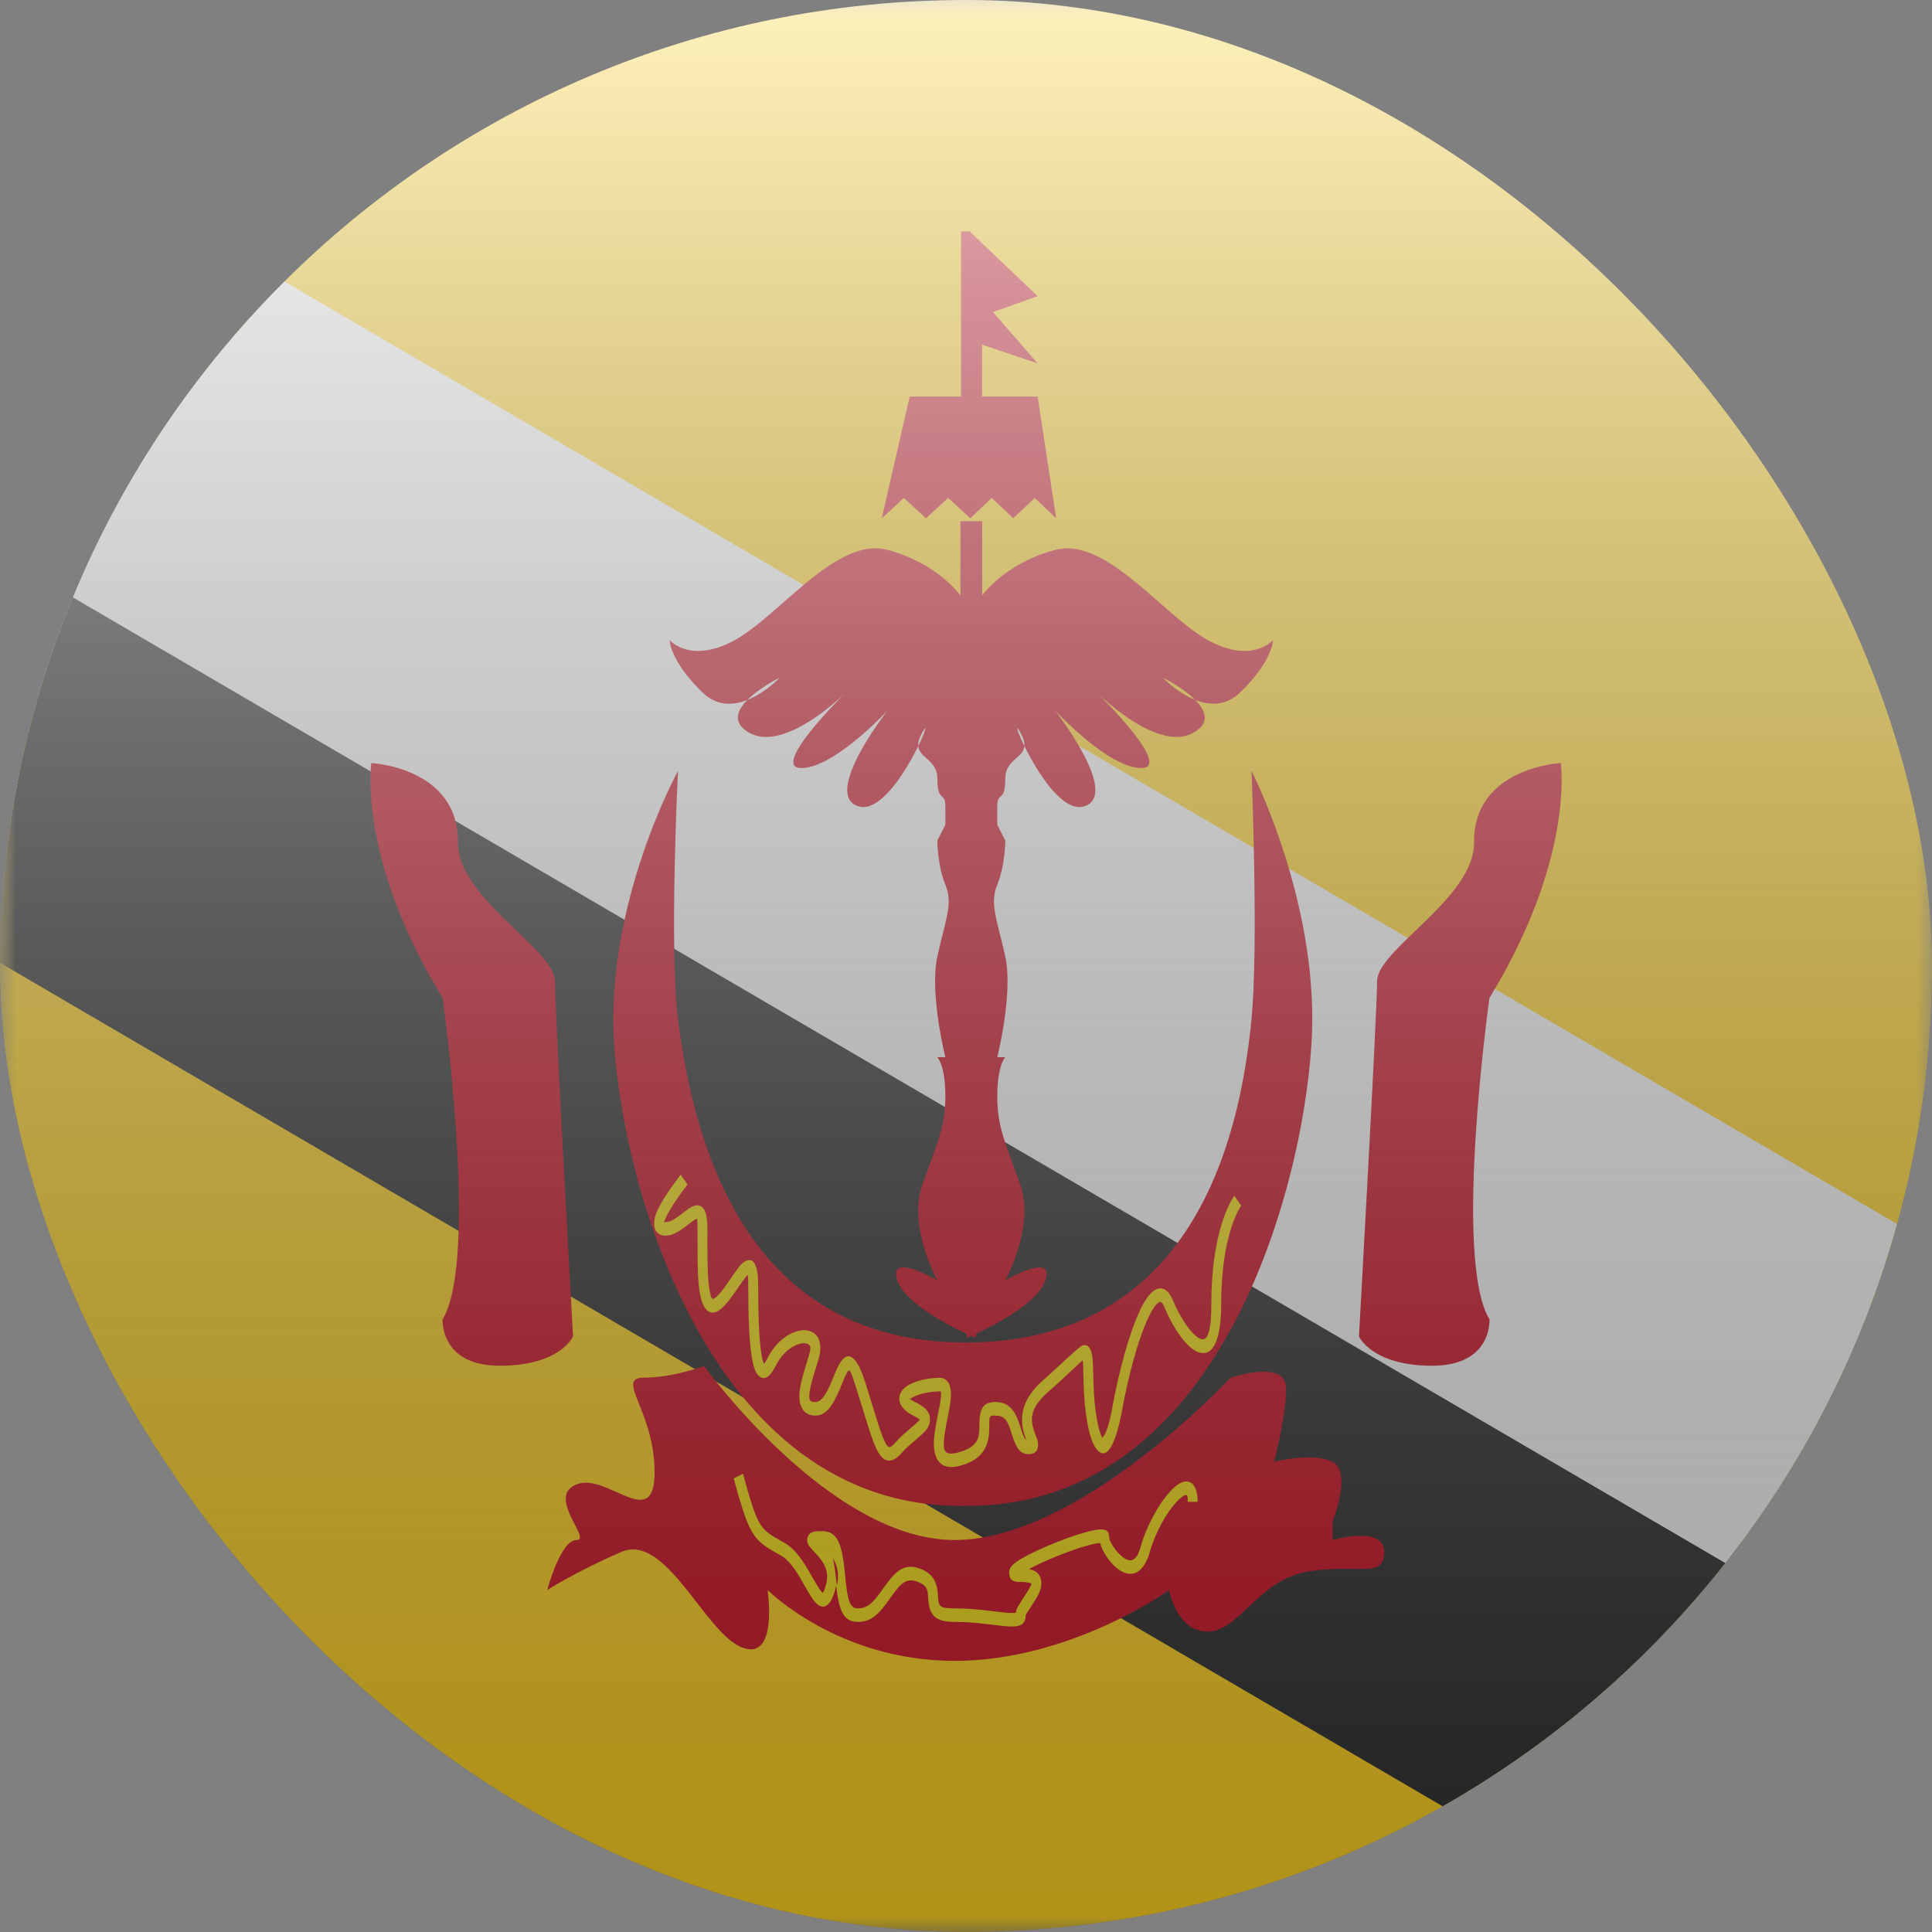 <svg xmlns="http://www.w3.org/2000/svg" width="62" height="62" viewBox="0 0 62 62" fill="none"><rect x="0" y="0" width="62" height="62" fill="#808080" stroke="none"/><g clip-path="url(#clip0_2015_4549)"><mask id="mask0_2015_4549" style="mask-type:luminance" maskUnits="userSpaceOnUse" x="0" y="0" width="62" height="62"><rect width="62" height="62" fill="white"></rect></mask><g mask="url(#mask0_2015_4549)"><path fill-rule="evenodd" clip-rule="evenodd" d="M0 0V62H62V0H0Z" fill="#FFD221"></path><mask id="mask1_2015_4549" style="mask-type:luminance" maskUnits="userSpaceOnUse" x="0" y="0" width="62" height="62"><path fill-rule="evenodd" clip-rule="evenodd" d="M0 0V62H62V0H0Z" fill="white"></path></mask><g mask="url(#mask1_2015_4549)"><path d="M-5.942 27.423L-2.052 15.593L65.425 55.046L61.534 66.875L-5.942 27.423Z" fill="#313131"></path><path d="M-5.846 14.388L-1.957 2.558L68.875 43.952L64.987 55.782L-5.846 14.388Z" fill="#FAF9F9"></path><path fill-rule="evenodd" clip-rule="evenodd" d="M14.204 32.026C11.455 27.529 11.915 24.487 11.915 24.487C11.915 24.487 14.727 24.624 14.696 27.043C14.696 28.065 15.705 29.032 16.574 29.865C17.232 30.496 17.81 31.05 17.81 31.493C17.81 32.52 18.39 42.885 18.39 42.885C18.39 42.885 17.985 43.828 16.043 43.828C14.101 43.828 14.204 42.337 14.204 42.337C15.381 40.412 14.204 32.026 14.204 32.026ZM47.798 32.026C50.546 27.529 50.087 24.487 50.087 24.487C50.087 24.487 47.274 24.624 47.305 27.043C47.305 28.065 46.296 29.032 45.427 29.865C44.769 30.496 44.192 31.05 44.192 31.493C44.192 32.52 43.611 42.885 43.611 42.885C43.611 42.885 44.017 43.828 45.959 43.828C47.901 43.828 47.798 42.337 47.798 42.337C46.62 40.412 47.798 32.026 47.798 32.026Z" fill="#CF1225"></path><path fill-rule="evenodd" clip-rule="evenodd" d="M31.116 7.426L33.299 9.504L31.868 10.014L33.299 11.662L31.517 11.061V12.727H33.299L33.894 16.631L33.205 15.979L32.516 16.631L31.826 15.979L31.137 16.631L30.427 15.979L29.717 16.631L29.007 15.979L28.297 16.631L29.192 12.727H30.84V7.426H31.116ZM40.852 20.541C40.852 20.541 40.187 21.325 38.759 20.541C38.283 20.279 37.76 19.821 37.215 19.343L37.215 19.343C36.128 18.39 34.951 17.359 33.868 17.645C32.243 18.074 31.52 19.109 31.52 19.109V16.726H31.323H31.018H30.821V19.109C30.821 19.109 30.098 18.074 28.473 17.645C27.39 17.359 26.213 18.39 25.126 19.343C24.581 19.821 24.058 20.279 23.582 20.541C22.155 21.325 21.489 20.541 21.489 20.541C21.489 20.541 21.489 21.205 22.55 22.227C23.011 22.671 23.537 22.639 23.985 22.461C23.653 22.795 23.492 23.187 24.021 23.502C25.118 24.154 26.921 22.438 27.119 22.245C26.899 22.463 24.72 24.648 25.718 24.648C26.77 24.648 28.473 22.812 28.473 22.812C28.473 22.812 26.406 25.455 27.518 25.867C28.226 26.129 29.071 24.754 29.468 23.94C29.48 24.113 29.6 24.219 29.73 24.334C29.896 24.482 30.08 24.646 30.08 24.986C30.08 25.422 30.162 25.497 30.233 25.563C30.288 25.614 30.338 25.66 30.338 25.867V26.47L30.08 26.976C30.08 26.976 30.08 27.763 30.338 28.389C30.533 28.863 30.432 29.262 30.26 29.945C30.205 30.163 30.143 30.411 30.08 30.7C29.823 31.891 30.338 33.926 30.338 33.926H30.08C30.08 33.926 30.338 34.176 30.338 35.179C30.338 35.996 30.167 36.46 29.845 37.336C29.771 37.536 29.69 37.758 29.601 38.009C29.121 39.365 30.08 41.089 30.08 41.089C30.08 41.089 28.473 40.148 28.795 41.089C29.042 41.812 30.401 42.514 31.018 42.802V42.937C31.018 42.937 31.074 42.914 31.171 42.871C31.267 42.914 31.323 42.937 31.323 42.937V42.802C31.94 42.514 33.299 41.812 33.546 41.089C33.868 40.148 32.261 41.089 32.261 41.089C32.261 41.089 33.22 39.365 32.74 38.009C32.651 37.758 32.57 37.536 32.496 37.336C32.174 36.46 32.004 35.996 32.004 35.179C32.004 34.176 32.261 33.926 32.261 33.926H32.004C32.004 33.926 32.518 31.891 32.261 30.7C32.198 30.411 32.136 30.163 32.081 29.945C31.909 29.262 31.809 28.863 32.004 28.389C32.261 27.763 32.261 26.976 32.261 26.976L32.004 26.47V25.867C32.004 25.66 32.053 25.614 32.108 25.563C32.18 25.497 32.261 25.422 32.261 24.986C32.261 24.646 32.445 24.482 32.611 24.334C32.742 24.219 32.861 24.113 32.874 23.94C33.271 24.754 34.116 26.129 34.823 25.867C35.935 25.455 33.868 22.812 33.868 22.812C33.868 22.812 35.572 24.648 36.623 24.648C37.622 24.648 35.443 22.463 35.222 22.245C35.42 22.438 37.223 24.154 38.32 23.502C38.849 23.187 38.688 22.795 38.356 22.461C38.804 22.639 39.331 22.671 39.791 22.227C40.852 21.205 40.852 20.541 40.852 20.541ZM37.318 21.746C37.318 21.746 37.771 22.228 38.356 22.461C37.959 22.062 37.318 21.746 37.318 21.746ZM32.74 23.502C32.566 23.192 32.647 23.475 32.874 23.94C32.882 23.828 32.846 23.689 32.74 23.502ZM29.601 23.502C29.775 23.192 29.694 23.475 29.468 23.94C29.459 23.828 29.495 23.689 29.601 23.502ZM27.137 22.227C27.137 22.228 27.13 22.234 27.119 22.245C27.13 22.234 27.137 22.228 27.137 22.227ZM25.023 21.746C25.023 21.746 24.57 22.228 23.985 22.461C24.382 22.062 25.023 21.746 25.023 21.746Z" fill="#CF1225"></path><path fill-rule="evenodd" clip-rule="evenodd" d="M21.757 24.743C21.757 24.743 19.444 28.938 19.702 33.419C19.959 37.901 22.701 48.327 30.837 48.327C30.907 48.327 30.976 48.325 31.046 48.325C39.666 48.325 42.113 36.828 42.113 32.694C42.113 28.524 40.163 24.743 40.163 24.743C40.163 24.743 40.391 30.339 40.163 32.694C39.475 39.8 36.118 43.082 30.988 43.082C25.826 43.082 22.631 39.676 21.757 32.694C21.474 30.437 21.757 24.743 21.757 24.743Z" fill="#CF1225"></path><path fill-rule="evenodd" clip-rule="evenodd" d="M17.564 51.024C17.564 51.024 17.984 49.421 18.5 49.421C19.016 49.421 17.513 48.03 18.5 47.636C19.488 47.243 21.007 49.205 21.007 47.243C21.007 45.281 19.722 44.211 20.666 44.211C21.61 44.211 22.595 43.835 22.595 43.835C22.595 43.835 26.612 49.421 30.633 49.421C34.654 49.421 39.49 44.211 39.49 44.211C39.49 44.211 41.273 43.607 41.273 44.549C41.273 45.492 40.882 46.915 40.882 46.915C40.882 46.915 42.131 46.586 42.766 46.915C43.401 47.243 42.766 48.814 42.766 48.814V49.421C42.766 49.421 44.419 48.936 44.419 49.804C44.419 50.673 43.621 50.177 42.004 50.425C40.387 50.673 39.773 52.359 38.757 52.359C37.741 52.359 37.522 51.024 37.522 51.024C37.522 51.024 34.374 53.299 30.633 53.299C26.892 53.299 24.633 51.024 24.633 51.024C24.633 51.024 24.985 53.36 23.79 52.859C22.595 52.359 21.372 49.184 19.936 49.804C18.5 50.425 17.564 51.024 17.564 51.024Z" fill="#CF1225"></path><path fill-rule="evenodd" clip-rule="evenodd" d="M23.37 41.759C23.441 41.671 23.512 41.573 23.605 41.438C23.869 41.056 23.94 40.955 23.994 40.909C24.005 40.974 24.013 41.081 24.013 41.228C24.013 42.2 24.038 42.935 24.11 43.445C24.16 43.809 24.23 44.045 24.355 44.157C24.536 44.321 24.719 44.178 24.889 43.838C25.276 43.06 26.007 42.964 26.007 43.261C26.007 43.338 25.984 43.421 25.842 43.885C25.818 43.965 25.799 44.029 25.781 44.092C25.681 44.442 25.637 44.695 25.658 44.915C25.69 45.243 25.872 45.428 26.166 45.428C26.492 45.428 26.707 45.146 26.945 44.59C26.968 44.536 27.03 44.384 27.057 44.321L27.068 44.292C27.112 44.188 27.144 44.118 27.173 44.064C27.26 43.903 27.278 43.915 27.47 44.52C27.521 44.679 27.624 45.014 27.714 45.305L27.714 45.305L27.714 45.305L27.714 45.305L27.714 45.306C27.785 45.535 27.847 45.736 27.868 45.8C27.994 46.195 28.082 46.428 28.175 46.591C28.389 46.965 28.643 46.962 28.948 46.615C29.008 46.546 29.076 46.478 29.153 46.407C29.194 46.37 29.29 46.287 29.383 46.208C29.47 46.133 29.554 46.061 29.582 46.034C29.759 45.87 29.847 45.74 29.845 45.549C29.843 45.308 29.691 45.156 29.39 45.007C29.33 44.977 29.284 44.949 29.25 44.928L29.25 44.928L29.25 44.928C29.225 44.913 29.208 44.903 29.196 44.898C29.204 44.897 29.215 44.889 29.232 44.878L29.247 44.867C29.436 44.742 29.818 44.651 30.159 44.651H30.161C30.175 44.651 30.184 44.651 30.19 44.655C30.201 44.663 30.2 44.685 30.199 44.748L30.199 44.755C30.197 44.892 30.174 45.024 30.09 45.445C30.078 45.505 30.07 45.549 30.061 45.593C29.966 46.087 29.939 46.386 30.005 46.644C30.101 47.021 30.375 47.152 30.799 47.04C31.373 46.889 31.652 46.585 31.725 46.119C31.744 46.002 31.747 45.913 31.747 45.731C31.748 45.431 31.749 45.428 31.941 45.428C32.215 45.428 32.323 45.557 32.438 45.917C32.449 45.948 32.459 45.981 32.479 46.048C32.613 46.478 32.737 46.665 33.017 46.665C33.204 46.665 33.334 46.56 33.311 46.319C33.306 46.257 33.29 46.203 33.262 46.127C33.259 46.119 33.25 46.095 33.239 46.068L33.239 46.068C33.224 46.029 33.206 45.983 33.199 45.963C33.026 45.489 33.094 45.128 33.692 44.618C33.863 44.472 34.127 44.225 34.355 44.012L34.355 44.012C34.52 43.858 34.666 43.721 34.746 43.652C34.752 43.717 34.757 43.806 34.761 43.935C34.763 43.986 34.767 44.146 34.771 44.276L34.775 44.442C34.801 45.307 34.936 46.099 35.132 46.42C35.466 46.964 35.788 46.461 36.007 45.264C36.216 44.118 36.515 43.037 36.806 42.381C36.949 42.06 37.083 41.858 37.185 41.797C37.252 41.756 37.3 41.785 37.37 41.955C37.633 42.592 38.038 43.183 38.381 43.359C38.889 43.62 39.19 43.071 39.19 41.848C39.19 40.823 39.315 40.005 39.522 39.375C39.593 39.158 39.668 38.98 39.743 38.839C39.786 38.758 39.817 38.709 39.832 38.69L39.612 38.376C39.512 38.508 39.37 38.775 39.232 39.197C39.007 39.884 38.873 40.762 38.873 41.848C38.873 42.815 38.73 43.075 38.492 42.952C38.234 42.82 37.876 42.298 37.646 41.741C37.502 41.391 37.288 41.261 37.057 41.399C36.881 41.505 36.709 41.764 36.535 42.155C36.225 42.854 35.915 43.973 35.698 45.158C35.604 45.673 35.506 46.001 35.376 46.141C35.237 45.914 35.115 45.2 35.093 44.425L35.088 44.262C35.085 44.132 35.08 43.969 35.078 43.916C35.073 43.753 35.067 43.646 35.057 43.559C35.025 43.28 34.919 43.116 34.729 43.182C34.654 43.209 34.296 43.541 33.974 43.839C33.794 44.006 33.626 44.162 33.524 44.249C32.785 44.88 32.669 45.487 32.915 46.158C32.92 46.17 32.927 46.189 32.935 46.21C32.876 46.174 32.835 46.081 32.772 45.878C32.751 45.812 32.74 45.776 32.729 45.742C32.569 45.241 32.362 44.993 31.941 44.993C31.537 44.993 31.43 45.22 31.43 45.73C31.43 45.883 31.427 45.95 31.415 46.028C31.372 46.303 31.198 46.492 30.739 46.614C30.452 46.689 30.34 46.636 30.305 46.501C30.268 46.355 30.29 46.112 30.369 45.703C30.377 45.661 30.385 45.619 30.397 45.56C30.49 45.094 30.514 44.954 30.517 44.765C30.522 44.437 30.402 44.216 30.159 44.216C29.774 44.216 29.347 44.318 29.109 44.476C28.718 44.736 28.795 45.174 29.282 45.415C29.377 45.462 29.44 45.503 29.479 45.528C29.506 45.545 29.521 45.554 29.525 45.553C29.522 45.553 29.513 45.563 29.498 45.579L29.498 45.579L29.498 45.579C29.478 45.601 29.447 45.634 29.404 45.675C29.381 45.697 29.307 45.76 29.226 45.829L29.226 45.829C29.13 45.911 29.023 46.003 28.976 46.046C28.89 46.125 28.814 46.202 28.745 46.281C28.567 46.483 28.517 46.484 28.425 46.323C28.354 46.198 28.275 45.989 28.159 45.627C28.139 45.565 28.078 45.368 28.009 45.141L28.008 45.141L28.008 45.141C27.918 44.849 27.813 44.509 27.762 44.347C27.488 43.486 27.194 43.293 26.917 43.806C26.879 43.877 26.842 43.959 26.793 44.077L26.778 44.112C26.75 44.179 26.692 44.321 26.671 44.371C26.486 44.802 26.341 44.993 26.166 44.993C26.021 44.993 25.982 44.954 25.973 44.857C25.961 44.733 25.996 44.534 26.076 44.25C26.093 44.191 26.112 44.13 26.135 44.053C26.312 43.475 26.325 43.43 26.325 43.261C26.325 42.38 25.155 42.534 24.626 43.593C24.581 43.683 24.543 43.742 24.515 43.771C24.488 43.715 24.451 43.573 24.422 43.364C24.355 42.889 24.33 42.173 24.33 41.228C24.33 40.628 24.195 40.311 23.905 40.484C23.774 40.562 23.769 40.569 23.374 41.14C23.286 41.267 23.22 41.358 23.157 41.437C23.075 41.539 23.003 41.612 22.942 41.655C22.852 41.718 22.817 41.679 22.769 41.399C22.718 41.108 22.702 40.699 22.702 40.016C22.702 39.936 22.702 39.871 22.702 39.73C22.703 39.579 22.703 39.516 22.703 39.436C22.703 38.951 22.606 38.68 22.369 38.68C22.287 38.68 22.206 38.717 22.103 38.786C22.067 38.811 22.029 38.839 21.978 38.878L21.959 38.893L21.958 38.893C21.928 38.917 21.871 38.961 21.851 38.976C21.632 39.143 21.487 39.218 21.35 39.218C21.325 39.218 21.31 39.224 21.303 39.226C21.3 39.227 21.299 39.227 21.299 39.227C21.298 39.227 21.299 39.225 21.302 39.221C21.308 39.212 21.322 39.19 21.34 39.141C21.43 38.905 21.673 38.523 22.063 38.012L21.843 37.698C21.429 38.241 21.169 38.649 21.058 38.94C20.905 39.342 21.024 39.653 21.35 39.653C21.556 39.653 21.742 39.556 22.005 39.356C22.309 39.125 22.324 39.114 22.369 39.114C22.369 39.114 22.385 39.161 22.385 39.436C22.385 39.515 22.385 39.578 22.385 39.728C22.384 39.869 22.384 39.935 22.384 40.016C22.384 40.733 22.401 41.164 22.46 41.499C22.549 42.015 22.769 42.265 23.087 42.041C23.177 41.978 23.269 41.884 23.37 41.759ZM24.028 40.883C24.03 40.883 24.032 40.883 24.032 40.883C24.032 40.883 24.028 40.883 24.028 40.883ZM29.187 44.878C29.181 44.873 29.178 44.87 29.178 44.869C29.181 44.887 29.184 44.898 29.189 44.903L29.187 44.878ZM34.808 43.604L34.804 43.605L34.807 43.604L34.808 43.604Z" fill="#F6E017"></path><path fill-rule="evenodd" clip-rule="evenodd" d="M26.801 51.021C26.66 51.528 26.438 51.696 26.186 51.443C26.11 51.366 26.036 51.256 25.933 51.079L25.909 51.038C25.854 50.942 25.717 50.702 25.667 50.618C25.451 50.259 25.264 50.035 25.062 49.919L25.044 49.909C24.797 49.769 24.744 49.739 24.692 49.706C24.678 49.697 24.663 49.688 24.645 49.676L24.635 49.669C24.338 49.476 24.168 49.276 24.005 48.901C23.878 48.608 23.754 48.212 23.545 47.444L23.843 47.292C24.045 48.035 24.164 48.416 24.278 48.679C24.407 48.976 24.529 49.119 24.771 49.276L24.78 49.282C24.796 49.293 24.809 49.301 24.822 49.31C24.872 49.341 24.923 49.37 25.166 49.508L25.166 49.508L25.166 49.508L25.184 49.518C25.445 49.666 25.666 49.933 25.912 50.342C25.967 50.433 26.114 50.691 26.164 50.779L26.164 50.779L26.181 50.808C26.268 50.957 26.327 51.045 26.375 51.093C26.401 51.119 26.402 51.121 26.399 51.123C26.421 51.105 26.46 51.024 26.504 50.867C26.601 50.516 26.516 50.245 26.279 49.962C26.27 49.952 26.246 49.926 26.214 49.892L26.214 49.892C26.123 49.795 25.971 49.632 25.943 49.577C25.853 49.398 25.93 49.216 26.07 49.167C26.132 49.144 26.225 49.136 26.373 49.136C26.886 49.136 27.027 49.538 27.122 50.565L27.124 50.582C27.199 51.392 27.275 51.614 27.534 51.614C27.826 51.614 28.004 51.459 28.315 51.016L28.383 50.919C28.779 50.357 29.057 50.168 29.523 50.34C29.895 50.477 30.054 50.721 30.092 51.1C30.096 51.142 30.098 51.172 30.102 51.244C30.12 51.563 30.162 51.614 30.625 51.614C30.977 51.614 31.304 51.639 31.73 51.689L31.782 51.695L31.783 51.696L31.783 51.696C31.884 51.708 32.095 51.733 32.158 51.74C32.297 51.755 32.395 51.763 32.473 51.763C32.529 51.763 32.572 51.759 32.601 51.752C32.613 51.628 32.668 51.54 32.89 51.204C32.916 51.165 32.936 51.135 32.954 51.106C33.058 50.942 33.104 50.833 33.101 50.815C33.101 50.812 33.008 50.767 32.757 50.767C32.526 50.767 32.41 50.728 32.389 50.511C32.372 50.33 32.451 50.242 32.625 50.118C32.825 49.977 33.189 49.792 33.626 49.607C34.047 49.428 34.491 49.268 34.828 49.173C35.011 49.122 35.16 49.091 35.268 49.083C35.475 49.067 35.597 49.106 35.597 49.353C35.597 49.457 35.815 49.812 36.033 49.973C36.292 50.166 36.477 50.093 36.604 49.641C36.79 48.981 37.177 48.269 37.554 47.861C37.756 47.642 37.943 47.524 38.104 47.543C38.321 47.569 38.435 47.819 38.435 48.195H38.117C38.117 48.018 38.1 47.979 38.076 47.976C38.016 47.969 37.895 48.045 37.751 48.202C37.418 48.562 37.065 49.211 36.9 49.797C36.7 50.508 36.301 50.666 35.882 50.355C35.624 50.165 35.379 49.803 35.303 49.516C35.196 49.524 35.061 49.552 34.892 49.599C34.565 49.69 34.131 49.847 33.72 50.022C33.448 50.138 33.205 50.252 33.019 50.354C33.246 50.397 33.377 50.509 33.411 50.721C33.446 50.932 33.369 51.116 33.194 51.391C33.174 51.423 33.153 51.455 33.126 51.496C32.972 51.728 32.915 51.827 32.915 51.831C32.915 52.118 32.752 52.197 32.473 52.197C32.385 52.197 32.279 52.19 32.133 52.173C32.067 52.166 31.85 52.14 31.752 52.128L31.703 52.122C31.285 52.073 30.966 52.048 30.625 52.048C30 52.048 29.817 51.828 29.785 51.278C29.782 51.214 29.78 51.189 29.777 51.158C29.757 50.954 29.69 50.852 29.44 50.759C29.114 50.639 28.936 50.761 28.612 51.221L28.544 51.317C28.178 51.838 27.937 52.048 27.534 52.048C27.078 52.048 26.928 51.723 26.834 50.882C26.825 50.928 26.814 50.974 26.801 51.021ZM26.827 50.637L26.825 50.62C26.795 50.353 26.764 50.149 26.725 49.994C26.882 50.259 26.936 50.551 26.858 50.882C26.847 50.805 26.837 50.723 26.827 50.637ZM32.638 50.321L32.64 50.322L32.645 50.324L32.641 50.322L32.638 50.321ZM32.631 51.743C32.629 51.744 32.626 51.745 32.623 51.746L32.629 51.745C32.63 51.744 32.631 51.743 32.631 51.743Z" fill="#F6E017"></path></g></g></g><rect width="62" height="62" rx="31" fill="url(#paint0_linear_2015_4549)" style="mix-blend-mode:overlay"></rect><defs><linearGradient id="paint0_linear_2015_4549" x1="31" y1="0" x2="31" y2="62" gradientUnits="userSpaceOnUse"><stop stop-color="white" stop-opacity="0.7"></stop><stop offset="1" stop-opacity="0.3"></stop></linearGradient><clipPath id="clip0_2015_4549"><rect width="62" height="62" rx="31" fill="white"></rect></clipPath></defs></svg>